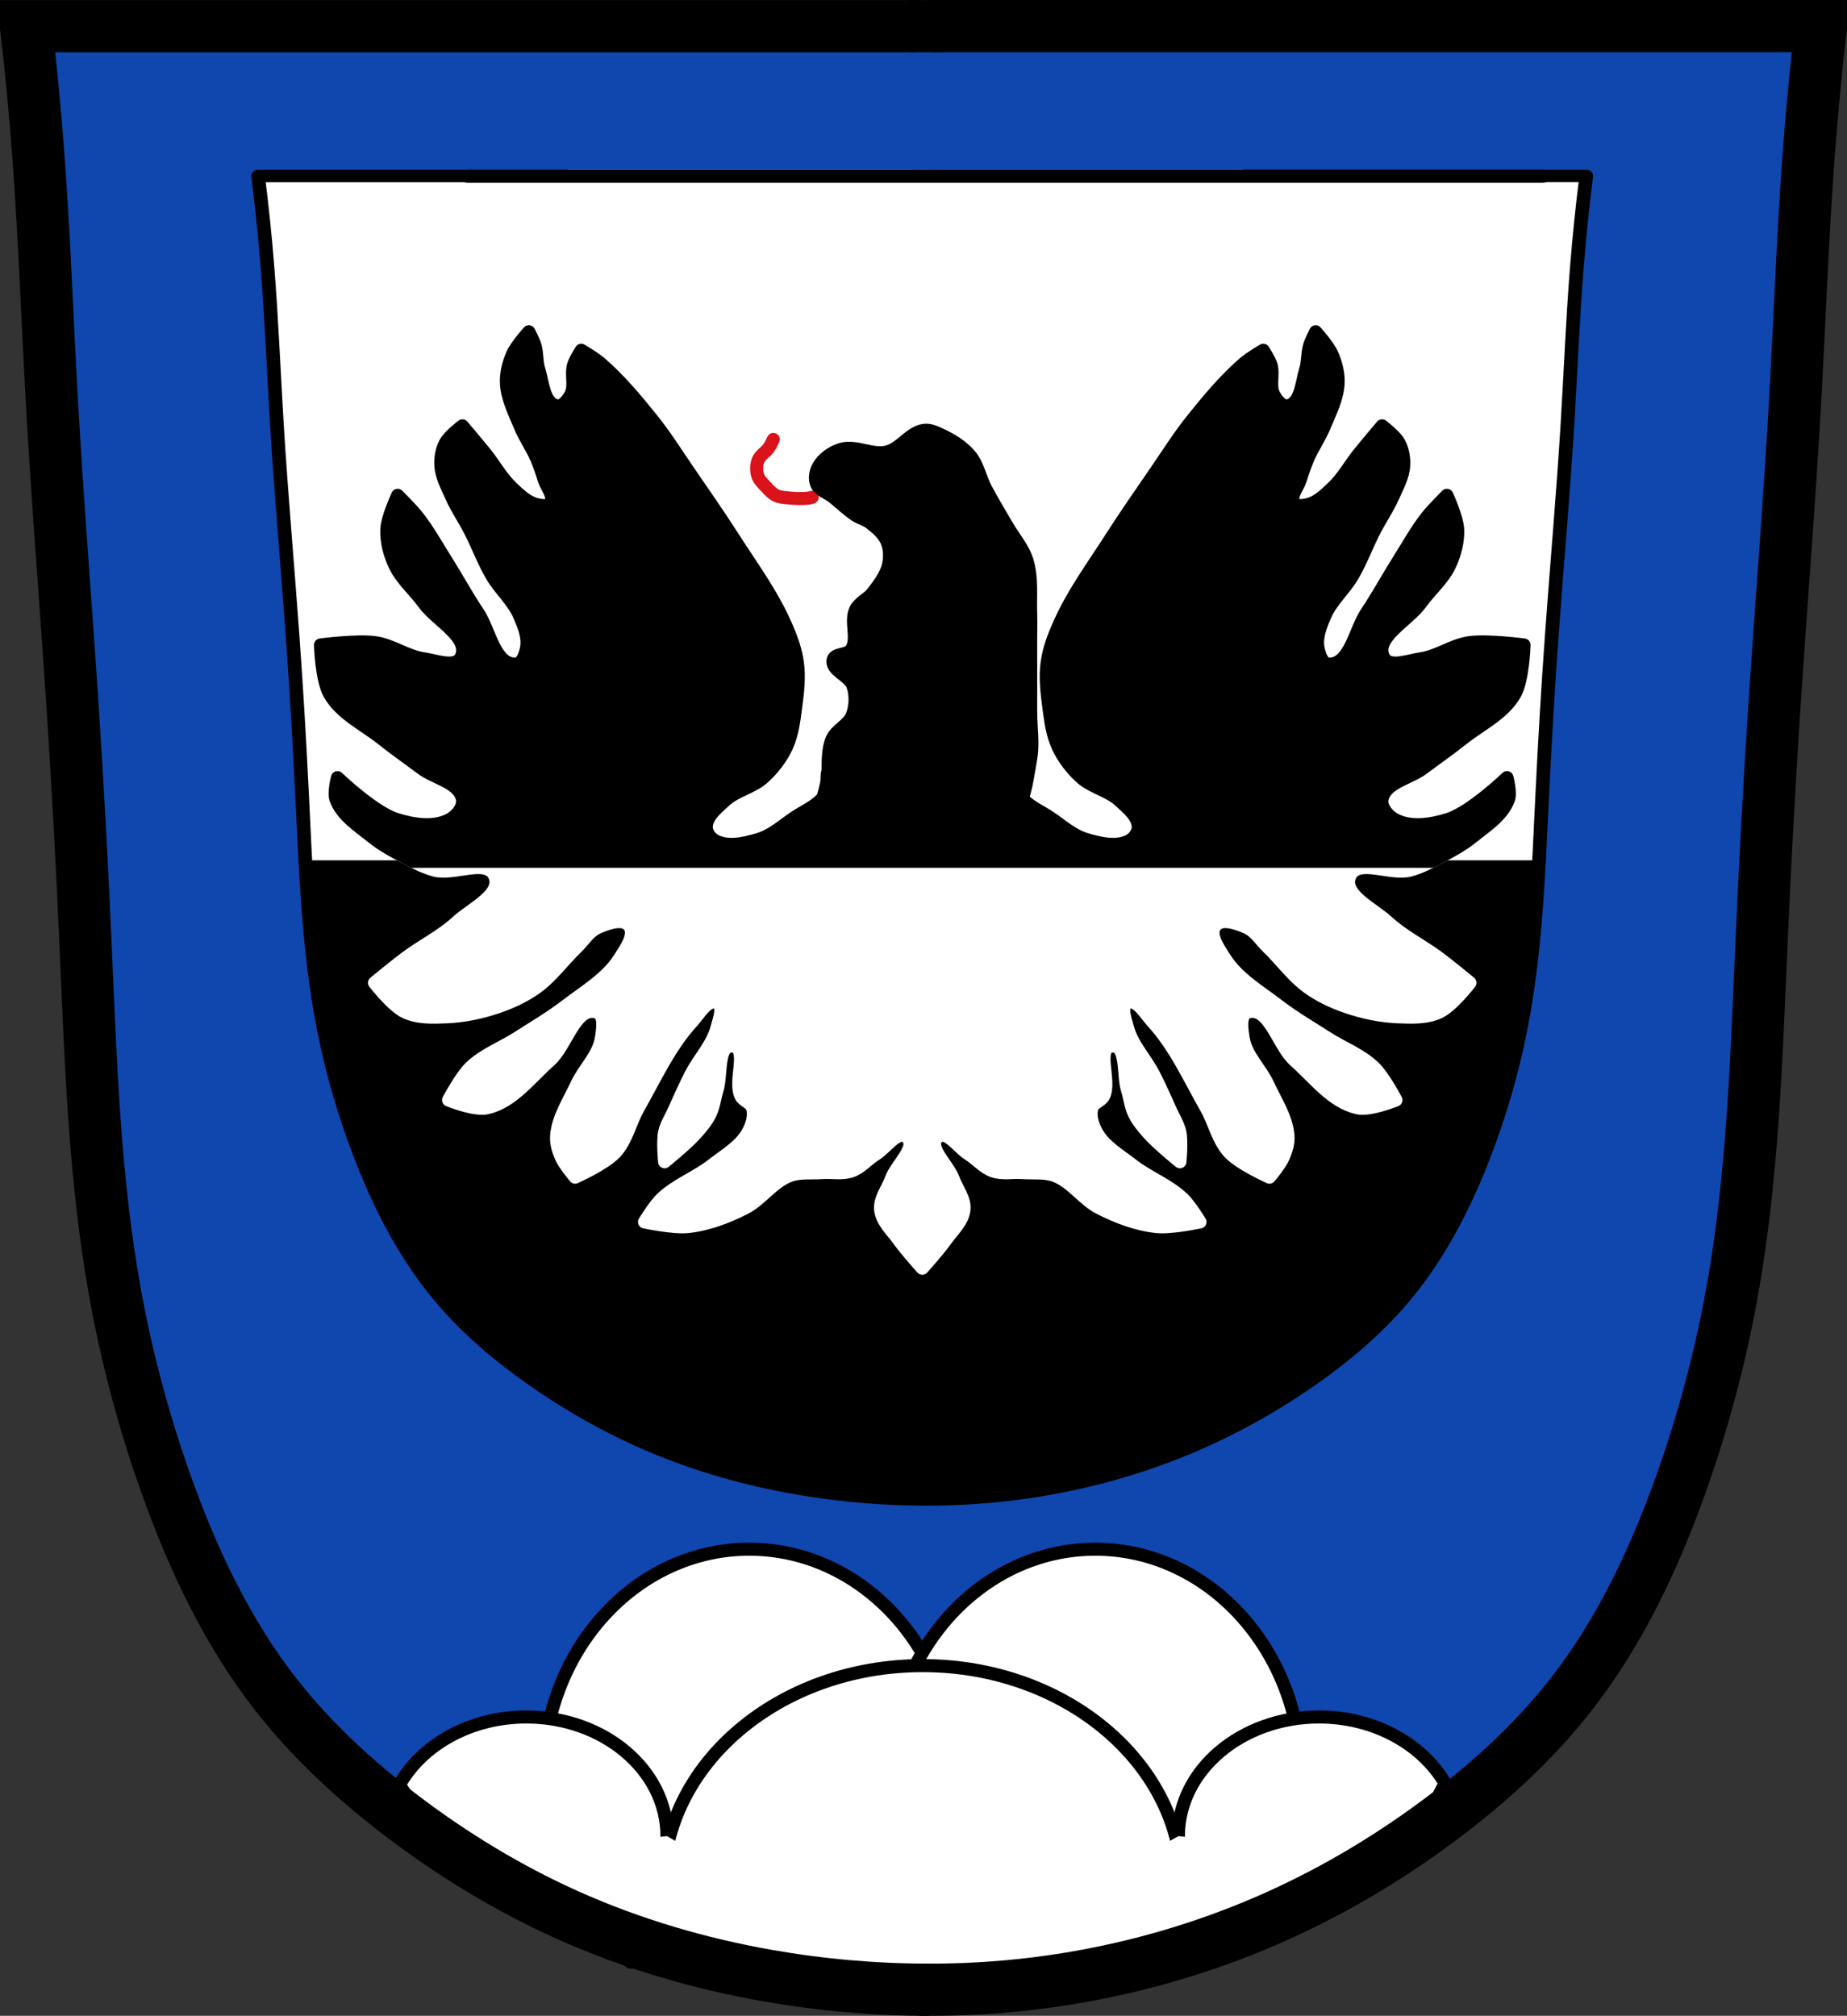 <?xml version="1.0" encoding="UTF-8" standalone="no"?>
<!-- Created with Inkscape (http://www.inkscape.org/) -->

<svg
   xmlns:dc="http://purl.org/dc/elements/1.1/"
   xmlns:cc="http://creativecommons.org/ns#"
   xmlns:rdf="http://www.w3.org/1999/02/22-rdf-syntax-ns#"
   xmlns:svg="http://www.w3.org/2000/svg"
   xmlns="http://www.w3.org/2000/svg"
   xmlns:sodipodi="http://sodipodi.sourceforge.net/DTD/sodipodi-0.dtd"
   xmlns:inkscape="http://www.inkscape.org/namespaces/inkscape"
   width="707.777"
   height="772.541"
   id="svg4230"
   version="1.1"
   inkscape:version="0.48.4 r9939"
   sodipodi:docname="Wappen von Bergen (Mittelfranken).svg">
  <rect width="100%" height="100%" fill="#333333" stroke="none"/>
  <defs
     id="defs4232">
    <inkscape:path-effect
       is_visible="true"
       id="path-effect3875"
       effect="spiro" />
    <inkscape:path-effect
       is_visible="true"
       id="path-effect3875-7"
       effect="spiro" />
    <inkscape:path-effect
       is_visible="true"
       id="path-effect3904"
       effect="spiro" />
    <inkscape:path-effect
       effect="spiro"
       id="path-effect4483"
       is_visible="true" />
    <inkscape:path-effect
       effect="spiro"
       id="path-effect4487"
       is_visible="true" />
    <inkscape:path-effect
       effect="spiro"
       id="path-effect4495"
       is_visible="true" />
    <inkscape:path-effect
       is_visible="true"
       id="path-effect3875-8"
       effect="spiro" />
    <inkscape:path-effect
       is_visible="true"
       id="path-effect3875-7-6"
       effect="spiro" />
    <inkscape:path-effect
       is_visible="true"
       id="path-effect3904-0"
       effect="spiro" />
  </defs>
  <sodipodi:namedview
     id="base"
     pagecolor="#ffffff"
     bordercolor="#666666"
     borderopacity="1.0"
     inkscape:pageopacity="0.0"
     inkscape:pageshadow="2"
     inkscape:zoom="0.68345847"
     inkscape:cx="353.88834"
     inkscape:cy="386.27072"
     inkscape:document-units="px"
     inkscape:current-layer="layer1"
     showgrid="false"
     inkscape:window-width="1366"
     inkscape:window-height="745"
     inkscape:window-x="-8"
     inkscape:window-y="-8"
     inkscape:window-maximized="1"
     inkscape:snap-midpoints="false"
     inkscape:snap-smooth-nodes="false"
     inkscape:object-nodes="false"
     fit-margin-top="0"
     fit-margin-left="0"
     fit-margin-right="0"
     fit-margin-bottom="0" />
  <g
     inkscape:label="Ebene 1"
     inkscape:groupmode="layer"
     id="layer1"
     transform="translate(-22.112,-88.329)">
    <path
       style="fill:#0f47af;fill-opacity:1;stroke:#000000;stroke-width:1px;stroke-linecap:butt;stroke-linejoin:miter;stroke-opacity:1"
       d="m 32.928,97.305 685.212,2.679 -13.396,255.866 -10.047,170.801 -18.085,111.188 -30.141,72.339 -46.217,57.603 -77.028,52.245 -83.726,27.462 -81.716,4.019 L 278.747,834.762 217.125,809.979 157.512,769.791 111.965,718.216 81.824,639.179 60.39,538.038 53.692,422.831 41.636,210.503 z"
       id="path3067"
       inkscape:connector-curvature="0" />
    <g
       id="g16658"
       transform="translate(5.59,-2)"
       style="fill:#e6e6e6">
      <path
         id="path3862-4-1"
         d="m 303.653,684.039 c -43.597,0 -78.942,39.003 -78.942,87.114 0,29.376 13.194,55.355 33.381,71.135 l 9.662,-4.412 72.073,-48.655 c 0,0 2.212,1.415 4.945,3.22 l 18.224,-31.483 11.448,-28.442 C 361.545,703.777 334.683,684.039 303.653,684.039 z"
         style="fill:#ffffff;fill-opacity:1;fill-rule:nonzero;stroke:#000000;stroke-width:5;stroke-linecap:round;stroke-linejoin:round;stroke-miterlimit:4;stroke-opacity:1;stroke-dasharray:none"
         inkscape:connector-curvature="0" />
      <path
         id="path3862-4"
         d="m 436.236,684.039 c 43.597,0 78.942,39.003 78.942,87.114 0,29.376 -13.194,55.355 -33.381,71.135 l -9.662,-4.412 -72.073,-48.655 c 0,0 -2.212,1.415 -4.945,3.22 L 376.892,760.957 365.445,732.515 c 12.9,-28.738 39.761,-48.476 70.791,-48.476 z"
         style="fill:#ffffff;fill-opacity:1;fill-rule:nonzero;stroke:#000000;stroke-width:5;stroke-linecap:round;stroke-linejoin:round;stroke-miterlimit:4;stroke-opacity:1;stroke-dasharray:none"
         inkscape:connector-curvature="0" />
    </g>
    <path
       style="fill:#ffffff;fill-opacity:1;fill-rule:nonzero;stroke:#000000;stroke-width:5;stroke-linecap:round;stroke-linejoin:round;stroke-miterlimit:4;stroke-opacity:1;stroke-dasharray:none"
       d="m 375.688,726.656 c -54.92,0 -99.438,37.738 -99.438,84.281 0,9.177 1.764,18.012 4.969,26.281 l 48.75,12.188 57.906,-0.625 79.062,-9.344 2.781,-1 c 3.508,-8.613 5.406,-17.875 5.406,-27.5 0,-46.543 -44.517,-84.281 -99.438,-84.281 z"
       id="path16584"
       inkscape:connector-curvature="0" />
    <path
       style="fill:#ffffff;fill-opacity:1;fill-rule:nonzero;stroke:#000000;stroke-width:5;stroke-linecap:round;stroke-linejoin:round;stroke-miterlimit:4;stroke-opacity:1;stroke-dasharray:none"
       d="m 223.812,746.344 c -21.438,0 -39.952,10.605 -48.625,25.969 l 13.438,21.375 0.469,0.531 17.594,10.344 50.312,23.375 c 12.589,-8.356 20.688,-21.334 20.688,-35.938 0,-25.215 -24.122,-45.656 -53.875,-45.656 z"
       id="path16582"
       inkscape:connector-curvature="0"
       sodipodi:nodetypes="scccccss" />
    <path
       style="fill:#ffffff;fill-opacity:1;fill-rule:nonzero;stroke:#000000;stroke-width:5;stroke-linecap:round;stroke-linejoin:round;stroke-miterlimit:4;stroke-opacity:1;stroke-dasharray:none"
       d="m 527.562,746.344 c -29.753,0 -53.875,20.441 -53.875,45.656 0,15.396 9.004,29.011 22.781,37.281 l 6.594,-2.312 49.188,-25.5 c 0,0 1.51,0.742 3.375,1.688 l 12.438,-16.5 7.812,-14.906 c -8.804,-15.061 -27.136,-25.406 -48.312,-25.406 z"
       id="path3862"
       inkscape:connector-curvature="0" />
    <path
       inkscape:connector-curvature="0"
       id="path3937"
       d="m 277.688,792 -31.312,3.312 -16.938,22.062 13.375,7.125 41.094,12.438 21,7.406 L 302.75,806.281 277.688,792 z"
       style="fill:#ffffff;fill-opacity:1;stroke:none" />
    <path
       inkscape:connector-curvature="0"
       id="path3937-4"
       d="m 473.688,792 -25.062,14.281 -2.25,39.656 18.094,-3.375 c 0,0 32.981,-15.567 36.094,-16.812 1.842,-0.737 11.618,-5.377 20.469,-9.594 L 505,795.312 473.688,792 z"
       style="fill:#ffffff;fill-opacity:1;stroke:none" />
    <path
       style="fill:none;stroke:#000000;stroke-width:20;stroke-linecap:butt;stroke-linejoin:miter;stroke-miterlimit:4;stroke-opacity:1;stroke-dasharray:none"
       d="m 378.193,850.871 c -20.737,-0.002 -41.474,-1.812 -61.899,-5.401 -26.241,-4.611 -51.999,-12.178 -76.323,-23.05 C 216.982,812.145 195.336,798.948 175.33,783.656 157.849,770.293 141.535,755.253 127.974,737.924 109.135,713.85 95.942,685.795 85.7,656.992 77.245,633.213 70.694,608.753 66.214,583.917 58.202,539.509 56.84,494.213 54.846,449.133 c -1.317,-29.787 -2.918,-59.562 -4.872,-89.314 -2.63,-40.062 -5.899,-80.082 -8.119,-120.169 -1.649,-29.771 -2.719,-59.576 -4.872,-89.314 -1.256,-17.353 -2.88,-34.68 -4.872,-51.965 57.378,-7e-6 114.756,-1e-5 172.133,-1e-5 56.295,0 112.59,3e-6 168.886,1e-5"
       id="path3873"
       inkscape:path-effect="#path-effect3875"
       inkscape:original-d="m 378.19254,850.8706 c 0,0 -41.56064,-1.48631 -61.89852,-5.40119 -26.09688,-5.02344 -52.02181,-12.2925 -76.32326,-23.04989 C 216.99685,812.24978 195.26903,798.94218 175.3301,783.65614 157.91474,770.30477 141.11625,755.49812 127.97427,737.92421 109.74686,713.5499 96.73423,685.35744 85.70033,656.992 76.56109,633.49726 70.53746,608.75265 66.21354,583.91654 58.48024,539.49732 57.96897,494.11202 54.84625,449.13291 52.78123,419.38876 51.79153,389.57878 49.97455,359.81845 47.52794,319.74556 44.30167,279.7228 41.85506,239.64991 c -1.81698,-29.76032 -2.66782,-59.58028 -4.8717,-89.31445 -1.28597,-17.34995 -4.8717,-51.96477 -4.8717,-51.96477 0,0 115.28816,-0.80646 172.13331,-1e-5 56.84516,0.80646 168.88552,1e-5 168.88552,1e-5"
       inkscape:connector-curvature="0"
       sodipodi:nodetypes="caaaaaaaaaaczc" />
    <path
       style="fill:none;stroke:#000000;stroke-width:20;stroke-linecap:butt;stroke-linejoin:miter;stroke-miterlimit:4;stroke-opacity:1;stroke-dasharray:none"
       d="m 374.339,850.837 c 20.484,0.282 40.994,-1.366 61.17,-4.915 26.352,-4.636 52.138,-12.525 76.521,-23.543 22.944,-10.369 44.621,-23.494 64.641,-38.763 17.496,-13.345 33.8,-28.399 47.356,-45.732 18.831,-24.08 32.03,-52.131 42.274,-80.932 8.458,-23.778 15.007,-48.239 19.487,-73.075 8.01,-44.408 9.374,-89.703 11.367,-134.784 1.317,-29.787 2.918,-59.562 4.872,-89.314 2.63,-40.062 5.899,-80.082 8.119,-120.169 1.649,-29.771 2.719,-59.576 4.872,-89.314 1.256,-17.353 2.88,-34.68 4.872,-51.965 -57.378,-7e-6 -114.756,-1e-5 -172.133,-1e-5 -56.295,0 -112.59,3e-6 -168.886,1e-5"
       id="path3873-1"
       inkscape:path-effect="#path-effect3875-7"
       inkscape:original-d="m 374.33877,850.8368 c 0,0 41.07969,-1.06561 61.16981,-4.91545 26.20997,-5.02257 52.14589,-12.67782 76.52065,-23.54336 22.94745,-10.22929 44.70173,-23.47734 64.64066,-38.76338 17.41536,-13.35137 34.21385,-28.15802 47.35583,-45.73193 18.22741,-24.37431 31.24004,-52.56677 42.27394,-80.93221 9.13924,-23.49474 15.16287,-48.23935 19.48679,-73.07546 7.7333,-44.41922 8.24457,-89.80452 11.36729,-134.78363 2.06502,-29.74415 3.05472,-59.55413 4.8717,-89.31446 2.44661,-40.07289 5.67288,-80.09565 8.11949,-120.16854 1.81698,-29.76032 2.66782,-59.58028 4.8717,-89.31445 1.28597,-17.34995 4.8717,-51.96477 4.8717,-51.96477 0,0 -115.28816,-0.80646 -172.13331,-1e-5 -56.84516,0.80646 -168.88552,1e-5 -168.88552,1e-5"
       inkscape:connector-curvature="0"
       sodipodi:nodetypes="caaaaaaaaaaczc" />
    <path
       style="fill:none;stroke:#000000;stroke-width:20;stroke-linecap:butt;stroke-linejoin:miter;stroke-miterlimit:4;stroke-opacity:1;stroke-dasharray:none"
       d="m 369.737,98.345 13.789,0"
       id="path3902"
       inkscape:path-effect="#path-effect3904"
       inkscape:original-d="m 369.73717,98.34471 13.78881,0"
       inkscape:connector-curvature="0" />
    <g
       id="g3981-2"
       transform="matrix(0.74,0,0,0.674,518.772,-11.717)"
       style="fill:#e6e6e6;fill-opacity:1;stroke:#000000;stroke-width:7.078;stroke-linejoin:round;stroke-miterlimit:4;stroke-opacity:1;stroke-dasharray:none">
      <path
         sodipodi:nodetypes="caaaaaaaaaaczc"
         inkscape:connector-curvature="0"
         inkscape:original-d="m -191.42975,1001.032 c 0,0 -41.56064,-1.48631 -61.89852,-5.40119 -26.09688,-5.02344 -52.02181,-12.2925 -76.32326,-23.04989 -22.97391,-10.16974 -44.70173,-23.47734 -64.64066,-38.76338 -17.41536,-13.35137 -34.21385,-28.15802 -47.35583,-45.73193 -18.22741,-24.37431 -31.24004,-52.56677 -42.27394,-80.93221 -9.13924,-23.49474 -15.16287,-48.23935 -19.48679,-73.07546 -7.7333,-44.41922 -8.24457,-89.80452 -11.36729,-134.78363 -2.06502,-29.74415 -3.05472,-59.55413 -4.8717,-89.31446 -2.44661,-40.07289 -5.67288,-80.09565 -8.11949,-120.16854 -1.81698,-29.76032 -2.66782,-59.58028 -4.8717,-89.31445 -1.28597,-17.34995 -4.8717,-51.96477 -4.8717,-51.96477 0,0 115.28816,-0.80646 172.13331,-1e-5 56.84516,0.80646 168.88552,1e-5 168.88552,1e-5"
         inkscape:path-effect="#path-effect3875-8"
         id="path3873-4"
         d="m -191.43,1001.032 c -20.737,-0 -41.474,-1.812 -61.899,-5.401 -26.241,-4.611 -51.999,-12.178 -76.323,-23.05 -22.989,-10.275 -44.635,-23.471 -64.641,-38.763 -17.481,-13.363 -33.795,-28.403 -47.356,-45.732 -18.84,-24.074 -32.032,-52.129 -42.274,-80.932 -8.456,-23.779 -15.006,-48.239 -19.487,-73.075 -8.012,-44.408 -9.374,-89.703 -11.367,-134.784 -1.317,-29.787 -2.918,-59.562 -4.872,-89.314 -2.63,-40.062 -5.899,-80.082 -8.119,-120.169 -1.649,-29.771 -2.719,-59.576 -4.872,-89.314 -1.256,-17.353 -2.88,-34.68 -4.872,-51.965 57.378,-1e-5 114.756,-1e-5 172.133,-1e-5 56.295,0 112.59,0 168.886,1e-5"
         style="fill:#ffffff;fill-opacity:1;stroke:#000000;stroke-width:7.078;stroke-linecap:butt;stroke-linejoin:round;stroke-miterlimit:4;stroke-opacity:1;stroke-dasharray:none" />
      <path
         sodipodi:nodetypes="caaaaaaaaaaczc"
         inkscape:connector-curvature="0"
         inkscape:original-d="m -195.28352,1000.9982 c 0,0 41.07969,-1.06561 61.16981,-4.91545 26.20997,-5.02257 52.145891,-12.67782 76.520647,-23.54336 22.947449,-10.22929 44.70173,-23.47734 64.6406602,-38.76338 17.4153598,-13.35137 34.2138498,-28.15802 47.3558298,-45.73193 18.22741,-24.37431 31.24004,-52.56677 42.27394,-80.93221 9.139243,-23.49474 15.162873,-48.23935 19.486793,-73.07546 7.7333,-44.41922 8.24457,-89.80452 11.36729,-134.78363 2.06502,-29.74415 3.05472,-59.55413 4.8717,-89.31446 2.44661,-40.07289 5.67288,-80.09565 8.11949,-120.16854 1.81698,-29.76032 2.66782,-59.58028 4.8717,-89.31445 1.28597,-17.34995 4.8717,-51.96477 4.8717,-51.96477 0,0 -115.288163,-0.80646 -172.133313,-10e-6 -56.84516,0.80646 -168.885517,10e-6 -168.885517,10e-6"
         inkscape:path-effect="#path-effect3875-7-6"
         id="path3873-1-8"
         d="m -195.284,1000.998 c 20.484,0.282 40.994,-1.366 61.17,-4.915 26.352,-4.636 52.138,-12.525 76.521,-23.543 22.944,-10.369 44.621,-23.494 64.641,-38.763 17.496,-13.345 33.8,-28.399 47.356,-45.732 18.831,-24.08 32.03,-52.131 42.274,-80.932 8.458,-23.778 15.007,-48.239 19.487,-73.075 8.01,-44.408 9.374,-89.703 11.367,-134.784 1.317,-29.787 2.918,-59.562 4.872,-89.314 2.63,-40.062 5.899,-80.082 8.119,-120.169 1.649,-29.771 2.719,-59.576 4.872,-89.314 1.256,-17.353 2.88,-34.68 4.872,-51.965 -57.378,-10e-6 -114.756,-10e-6 -172.133,-10e-6 -56.295,0 -112.59,0 -168.886,10e-6"
         style="fill:#ffffff;fill-opacity:1;stroke:#000000;stroke-width:7.078;stroke-linecap:butt;stroke-linejoin:round;stroke-miterlimit:4;stroke-opacity:1;stroke-dasharray:none" />
      <path
         inkscape:connector-curvature="0"
         inkscape:original-d="m -199.88512,248.50611 13.78881,0"
         inkscape:path-effect="#path-effect3904-0"
         id="path3902-6"
         d="m -199.885,248.506 13.789,0"
         style="fill:#e6e6e6;fill-opacity:1;stroke:#000000;stroke-width:7.078;stroke-linecap:butt;stroke-linejoin:round;stroke-miterlimit:4;stroke-opacity:1;stroke-dasharray:none" />
    </g>
    <rect
       style="fill:#ffffff;fill-opacity:1;fill-rule:nonzero;stroke:none"
       id="rect17603"
       width="258.861"
       height="359.235"
       x="239.49"
       y="153.387" />
    <path
       style="fill:#000000;stroke:none"
       d="m 139.317,418.048 471.419,0 0.166,11.79 -1.661,24.576 -3.155,21.088 -5.314,25.406 -7.472,25.24 -8.967,20.756 -8.801,18.764 -16.771,21.919 -15.443,15.609 -18.1,14.779 -26.9,14.779 -9.631,6.476 -27.066,10.295 -25.074,7.472 -28.063,4.649 -21.919,1.661 -20.092,-0.332 -43.505,-4.982 -37.694,-10.295 -38.026,-17.103 -26.402,-17.269 -20.258,-16.439 -10.793,-13.118 -11.125,-15.443 -10.627,-19.262 -14.28,-35.369 -6.31,-24.077 -5.978,-40.682 z"
       id="path17671"
       inkscape:connector-curvature="0" />
    <path
       style="fill:none;stroke:#000000;stroke-width:5;stroke-linecap:round;stroke-linejoin:miter;stroke-miterlimit:4;stroke-opacity:1;stroke-dasharray:none"
       d="m 201.184,155.887 412.232,0"
       id="path17641"
       inkscape:connector-curvature="0" />
    <path
       style="fill:#ffffff;fill-opacity:1;stroke:#ffffff;stroke-width:5;stroke-linecap:butt;stroke-linejoin:round;stroke-miterlimit:4;stroke-opacity:1;stroke-dasharray:none"
       d="m 224.753,215.469 c 0,0 -4.789,5.337 -6.219,8.562 -1.55,3.499 -2.542,7.428 -2.344,11.25 0.3,5.789 3.097,11.206 5.312,16.562 1.735,4.195 4.417,7.959 6.219,12.125 1.163,2.689 2.067,5.453 2.938,8.25 0.909,2.921 4.102,6.349 2.375,8.875 -1.007,1.473 -3.581,1.028 -5.312,0.594 -3.712,-0.931 -6.689,-3.87 -9.469,-6.5 -3.981,-3.765 -6.633,-8.727 -10.062,-13 -2.89,-3.601 -8.875,-10.656 -8.875,-10.656 0,0 -5.053,3.797 -6.5,6.5 -1.423,2.658 -1.96,5.867 -1.75,8.875 0.291,4.166 2.43,8.027 4.125,11.844 2.005,4.514 4.837,8.607 7.094,13 2.9,5.645 5.086,11.673 8.281,17.156 3.138,5.385 8.15,9.624 10.625,15.344 1.681,3.885 3.48,8.28 2.688,12.438 -0.466,2.443 -1.67,6.133 -4.156,6.188 -8.178,0.178 -9.916,-12.986 -14.469,-19.781 -4.308,-6.431 -7.997,-13.264 -12.125,-19.812 -3.571,-5.665 -6.821,-11.562 -10.938,-16.844 -2.315,-2.97 -7.688,-8.281 -7.688,-8.281 0,0 -3.942,8.455 -4.156,13 -0.218,4.634 1.027,9.381 2.969,13.594 2.591,5.62 7.595,9.764 11.219,14.781 4.897,6.781 17.962,13.208 14.219,20.688 -2.119,4.234 -9.531,1.255 -14.219,0.594 -6.48,-0.914 -12.145,-5.276 -18.625,-6.188 -6.934,-0.976 -20.969,0.875 -20.969,0.875 0,0 0.315,13.354 3.531,18.906 4.414,7.621 13.24,11.664 20.125,17.156 4.9,3.908 10.048,7.49 15.062,11.25 5.235,3.926 14.444,5.382 15.656,11.812 0.557,2.956 -2.093,6.22 -4.719,7.688 -6.022,3.365 -14.116,2.097 -20.688,0 -8.752,-2.793 -22.469,-15.969 -22.469,-15.969 0,0 -1.534,5.68 -0.594,8.281 2.273,6.293 8.705,10.292 13.906,14.5 3.784,3.062 8.095,5.397 12.406,7.656 3.713,1.946 7.476,3.967 11.531,5.031 7.474,1.961 20.141,-4.778 23.062,2.375 2.858,6.997 -8.943,12.315 -14.5,17.438 -5.93,5.466 -13.359,9.069 -19.812,13.906 -4.039,3.028 -11.812,9.438 -11.812,9.438 0,0 6.882,8.958 11.812,11.25 4.855,2.257 10.619,2.006 15.969,1.781 6.623,-0.278 13.258,-1.702 19.531,-3.844 5.213,-1.78 10.312,-4.185 14.781,-7.406 5.879,-4.237 10.157,-10.347 15.375,-15.375 2.711,-2.613 4.781,-6.224 8.25,-7.688 3.636,-1.534 9.389,-3.684 11.844,-0.594 2.677,3.371 -1.268,8.795 -3.562,12.438 -4.911,7.797 -13.377,12.702 -20.688,18.312 -5.811,4.459 -12.157,8.155 -18.312,12.125 -6.065,3.912 -13.173,6.496 -18.344,11.531 -3.564,3.47 -8.281,12.406 -8.281,12.406 0,0 9.882,4.085 14.781,2.969 9.743,-2.22 16.448,-11.416 23.938,-18.031 6.477,-5.721 9.8,-21.156 18.062,-18.625 3.253,0.997 2.284,6.702 1.75,10.062 -1.052,6.618 -6.628,11.635 -9.438,17.719 -2.931,6.346 -7.114,12.565 -7.688,19.531 -0.231,2.812 0.63,5.66 1.75,8.25 1.237,2.86 5.344,7.688 5.344,7.688 0,0 11.281,-5.028 15.375,-9.438 4.378,-4.716 5.658,-11.566 8.844,-17.156 6.444,-11.308 11.915,-23.54 20.719,-33.125 2.666,-2.903 5.912,-8.857 9.438,-7.094 2.82,1.41 0.793,6.417 0,9.469 -1.731,6.661 -6.895,11.905 -10.031,18.031 -2.33,4.552 -4.409,9.24 -6.5,13.906 -1.228,2.739 -2.959,5.341 -3.562,8.281 -0.753,3.668 0,11.219 0,11.219 0,0 8.055,-6.525 11.531,-10.344 2.229,-2.449 4.436,-5.002 5.906,-7.969 1.412,-2.85 1.686,-6.158 2.656,-9.188 1.816,-5.669 -0.025,-17.349 5.906,-16.844 6.473,0.551 0.301,13.446 3.281,19.219 0.959,1.858 3.788,2.44 4.406,4.438 0.948,3.065 -0.189,6.666 -1.75,9.469 -2.986,5.363 -8.76,8.624 -13.594,12.406 -6.156,4.817 -13.882,7.598 -19.531,13 -2.65,2.534 -6.5,8.875 -6.5,8.875 0,0 11.042,2.354 16.562,1.781 7.625,-0.792 15.041,-3.621 21.875,-7.094 6.291,-3.197 10.554,-9.946 17.156,-12.438 3.89,-1.468 8.26,-0.85 12.406,-1.156 3.74,-0.276 7.668,0.612 11.219,-0.594 3.623,-1.231 6.212,-4.491 9.469,-6.5 3.829,-2.361 8.405,-9.468 11.812,-6.531 4.298,3.705 -3.983,10.63 -5.906,15.969 -1.415,3.929 -4.55,7.689 -4.125,11.844 0.467,4.573 4.432,8.065 7.094,11.812 2.674,3.765 8.875,10.656 8.875,10.656 0,0 6.17,-6.891 8.844,-10.656 2.662,-3.748 6.658,-7.24 7.125,-11.812 0.425,-4.155 -2.741,-7.915 -4.156,-11.844 -1.923,-5.339 -10.205,-12.264 -5.906,-15.969 3.408,-2.937 7.983,4.17 11.812,6.531 3.257,2.009 5.845,5.269 9.469,6.5 3.551,1.206 7.479,0.317 11.219,0.594 4.146,0.306 8.548,-0.312 12.438,1.156 6.602,2.491 10.834,9.241 17.125,12.438 6.834,3.473 14.281,6.302 21.906,7.094 5.52,0.573 16.531,-1.781 16.531,-1.781 0,0 -3.85,-6.341 -6.5,-8.875 -5.649,-5.402 -13.344,-8.183 -19.5,-13 -4.834,-3.783 -10.607,-7.043 -13.594,-12.406 -1.561,-2.803 -2.729,-6.404 -1.781,-9.469 0.618,-1.997 3.479,-2.58 4.438,-4.438 2.98,-5.773 -3.223,-18.668 3.25,-19.219 5.931,-0.505 4.09,11.175 5.906,16.844 0.97,3.029 1.244,6.337 2.656,9.188 1.47,2.967 3.677,5.52 5.906,7.969 3.476,3.819 11.531,10.344 11.531,10.344 0,0 0.753,-7.551 0,-11.219 -0.604,-2.941 -2.304,-5.542 -3.531,-8.281 -2.091,-4.667 -4.17,-9.354 -6.5,-13.906 -3.136,-6.126 -8.332,-11.371 -10.062,-18.031 -0.793,-3.052 -2.82,-8.059 0,-9.469 3.526,-1.763 6.802,4.191 9.469,7.094 8.804,9.585 14.243,21.817 20.688,33.125 3.186,5.591 4.497,12.44 8.875,17.156 4.094,4.41 15.375,9.438 15.375,9.438 0,0 4.075,-4.827 5.312,-7.688 1.12,-2.59 2.013,-5.438 1.781,-8.25 -0.573,-6.967 -4.757,-13.185 -7.688,-19.531 -2.809,-6.084 -8.417,-11.101 -9.469,-17.719 -0.534,-3.36 -1.472,-9.066 1.781,-10.062 8.262,-2.531 11.555,12.904 18.031,18.625 7.489,6.615 14.195,15.811 23.938,18.031 4.899,1.116 14.781,-2.969 14.781,-2.969 0,0 -4.718,-8.936 -8.281,-12.406 -5.171,-5.036 -12.247,-7.619 -18.312,-11.531 -6.155,-3.97 -12.533,-7.666 -18.344,-12.125 -7.31,-5.61 -15.776,-10.516 -20.688,-18.312 -2.294,-3.642 -6.24,-9.067 -3.562,-12.438 2.455,-3.09 8.207,-0.94 11.844,0.594 3.469,1.463 5.57,5.075 8.281,7.688 5.218,5.029 9.496,11.138 15.375,15.375 4.469,3.221 9.568,5.626 14.781,7.406 6.273,2.142 12.877,3.566 19.5,3.844 5.349,0.224 11.114,0.476 15.969,-1.781 4.93,-2.292 11.812,-11.25 11.812,-11.25 0,0 -7.773,-6.41 -11.812,-9.438 -6.453,-4.837 -13.883,-8.44 -19.812,-13.906 -5.557,-5.122 -17.326,-10.441 -14.469,-17.438 2.922,-7.153 15.558,-0.414 23.031,-2.375 4.055,-1.064 7.818,-3.085 11.531,-5.031 4.312,-2.259 8.653,-4.595 12.438,-7.656 5.201,-4.208 11.602,-8.207 13.875,-14.5 0.94,-2.602 -0.594,-8.281 -0.594,-8.281 0,0 -13.716,13.176 -22.469,15.969 -6.572,2.097 -14.666,3.365 -20.688,0 -2.626,-1.467 -5.276,-4.731 -4.719,-7.688 1.212,-6.43 10.421,-7.887 15.656,-11.812 5.014,-3.76 10.194,-7.342 15.094,-11.25 6.885,-5.492 15.68,-9.535 20.094,-17.156 3.216,-5.553 3.562,-18.906 3.562,-18.906 0,0 -14.066,-1.851 -21,-0.875 -6.48,0.912 -12.145,5.274 -18.625,6.188 -4.688,0.661 -12.069,3.64 -14.188,-0.594 -3.743,-7.479 9.291,-13.907 14.188,-20.688 3.623,-5.017 8.628,-9.161 11.219,-14.781 1.942,-4.213 3.187,-8.96 2.969,-13.594 -0.214,-4.545 -4.125,-13 -4.125,-13 0,0 -5.373,5.311 -7.688,8.281 -4.117,5.282 -7.366,11.179 -10.938,16.844 -4.128,6.548 -7.817,13.382 -12.125,19.812 -4.553,6.795 -6.322,19.959 -14.5,19.781 -2.487,-0.054 -3.659,-3.744 -4.125,-6.188 -0.793,-4.158 0.976,-8.553 2.656,-12.438 2.475,-5.72 7.487,-9.959 10.625,-15.344 3.196,-5.483 5.381,-11.511 8.281,-17.156 2.257,-4.393 5.089,-8.486 7.094,-13 1.695,-3.817 3.866,-7.678 4.156,-11.844 0.21,-3.008 -0.359,-6.217 -1.781,-8.875 -1.447,-2.703 -6.5,-6.5 -6.5,-6.5 0,0 -5.985,7.055 -8.875,10.656 -3.43,4.273 -6.082,9.235 -10.062,13 -2.78,2.63 -5.726,5.569 -9.438,6.5 -1.731,0.434 -4.336,0.879 -5.344,-0.594 -1.727,-2.526 1.466,-5.954 2.375,-8.875 0.871,-2.797 1.806,-5.561 2.969,-8.25 1.802,-4.166 4.453,-7.93 6.188,-12.125 2.215,-5.356 5.044,-10.774 5.344,-16.562 0.198,-3.822 -0.825,-7.751 -2.375,-11.25 -1.429,-3.226 -6.219,-8.562 -6.219,-8.562 0,0 -1.79,3.452 -2.344,5.312 -0.882,2.966 -0.563,6.238 -1.5,9.188 -1.561,4.914 -1.758,12.713 -6.781,13.875 -2.189,0.506 -4.255,-2.159 -5.344,-4.125 -1.872,-3.379 -0.039,-7.833 -1.156,-11.531 -0.612,-2.025 -2.969,-5.625 -2.969,-5.625 0,0 -4.934,2.902 -7.094,4.75 -7.524,6.439 -13.886,14.159 -20.094,21.875 -5.055,6.284 -9.336,13.137 -13.906,19.781 -5.793,8.422 -11.643,16.83 -17.156,25.438 -6.654,10.389 -14.033,20.431 -19.219,31.625 -2.358,5.09 -4.51,10.417 -5.312,15.969 -0.819,5.66 -0.151,11.486 0.594,17.156 0.685,5.214 1.346,10.606 3.562,15.375 2.077,4.468 5.185,8.513 8.844,11.812 4.267,3.848 10.57,4.966 14.781,8.875 3.006,2.79 7.039,5.962 7.094,10.062 0.028,2.132 -1.634,4.34 -3.531,5.312 -4.914,2.518 -11.273,0.992 -16.562,-0.594 -5.083,-1.524 -9.199,-5.306 -13.594,-8.281 -3.57,-2.417 -7.905,-4.217 -10.719,-7.406 1.641,-4.843 2.319,-10.273 3.188,-15.188 1.04,-5.887 0,-11.96 0,-17.938 l 0,-27.906 c 0,-3.321 0.111,-6.618 0,-9.938 -0.222,-6.653 0.578,-13.564 -1.344,-19.938 -1.546,-5.127 -5.312,-9.288 -7.969,-13.938 -2.657,-4.649 -5.492,-9.221 -7.969,-13.969 -2.153,-4.127 -2.973,-9.063 -5.969,-12.625 -2.965,-3.526 -7.105,-6.023 -11.281,-7.969 -1.971,-0.918 -4.157,-1.948 -6.312,-1.656 -5.456,0.739 -8.926,7.03 -14.281,8.312 -5.715,1.369 -11.979,-2.734 -17.594,-1 -3.47,1.072 -6.892,3.482 -8.656,6.656 -1.081,1.945 -1.526,4.577 -0.656,6.625 1.047,2.467 4.218,3.328 6.312,5 2.891,2.309 5.537,4.931 8.625,6.969 1.777,1.173 3.976,1.661 5.656,2.969 2.474,1.925 5.078,4.118 6.312,7 1.18,2.755 1.308,6.043 0.656,8.969 -0.884,3.967 -3.513,7.387 -5.969,10.625 -1.892,2.495 -5.303,3.801 -6.656,6.625 -2.213,4.619 1.151,10.997 -1.656,15.281 -1.467,2.24 -6.44,1.344 -6.969,3.969 -0.826,4.102 6.339,5.987 7.625,9.969 1.157,3.583 1.04,7.798 -0.312,11.312 -1.411,3.664 -6.079,5.373 -7.656,8.969 -1.675,3.819 -1.476,8.161 -1.625,12.375 -0.361,1.039 -0.381,2.33 -0.344,3.656 -0.333,1.95 -0.899,4.135 -1.5,6.344 -2.8,3.457 -7.368,5.322 -11.094,7.844 -4.394,2.975 -8.511,6.757 -13.594,8.281 -5.289,1.586 -11.648,3.112 -16.562,0.594 -1.897,-0.972 -3.56,-3.181 -3.531,-5.312 0.055,-4.101 4.088,-7.272 7.094,-10.062 4.211,-3.909 10.514,-5.027 14.781,-8.875 3.659,-3.3 6.798,-7.345 8.875,-11.812 2.217,-4.769 2.846,-10.161 3.531,-15.375 0.745,-5.67 1.412,-11.496 0.594,-17.156 -0.803,-5.551 -2.955,-10.879 -5.312,-15.969 -5.186,-11.194 -12.565,-21.236 -19.219,-31.625 -5.513,-8.608 -11.363,-17.016 -17.156,-25.438 -4.571,-6.645 -8.82,-13.497 -13.875,-19.781 -6.208,-7.716 -12.601,-15.436 -20.125,-21.875 -2.16,-1.848 -7.094,-4.75 -7.094,-4.75 0,0 -2.326,3.6 -2.938,5.625 -1.117,3.698 0.685,8.152 -1.188,11.531 -1.089,1.966 -3.123,4.631 -5.312,4.125 -5.024,-1.162 -5.252,-8.961 -6.812,-13.875 -0.937,-2.949 -0.587,-6.222 -1.469,-9.188 -0.553,-1.861 -2.375,-5.312 -2.375,-5.312 z"
       id="path17645"
       inkscape:connector-curvature="0" />
    <path
       style="fill:none;stroke:#da121a;stroke-width:5;stroke-linecap:round;stroke-linejoin:miter;stroke-miterlimit:4;stroke-opacity:1;stroke-dasharray:none"
       d="m 333.366,278.874 c 0,0 -0.649,0.24 -0.989,0.288 -2.63,0.375 -5.326,0.251 -7.97,0 -1.65,-0.157 -3.39,-0.219 -4.884,-0.936 -1.511,-0.725 -2.687,-2.032 -3.828,-3.261 -1.247,-1.343 -2.704,-2.687 -3.244,-4.438 -0.575,-1.867 -0.517,-4.038 0.195,-5.857 0.766,-1.957 2.935,-3.037 4.123,-4.77 0.674,-0.984 1.681,-3.16 1.681,-3.16"
       id="path17669"
       inkscape:connector-curvature="0"
       sodipodi:nodetypes="caaaaaaac" />
    <path
       style="fill:#000000;fill-opacity:1;stroke:#000000;stroke-width:5;stroke-linecap:butt;stroke-linejoin:round;stroke-miterlimit:4;stroke-opacity:1;stroke-dasharray:none"
       d="m 224.75,215.469 c 0,0 -4.789,5.337 -6.219,8.562 -1.55,3.499 -2.542,7.428 -2.344,11.25 0.3,5.789 3.097,11.206 5.312,16.562 1.735,4.195 4.417,7.959 6.219,12.125 1.163,2.689 2.067,5.453 2.938,8.25 0.909,2.921 4.102,6.349 2.375,8.875 -1.007,1.473 -3.581,1.028 -5.312,0.594 -3.712,-0.931 -6.689,-3.87 -9.469,-6.5 -3.981,-3.765 -6.633,-8.727 -10.062,-13 -2.89,-3.601 -8.875,-10.656 -8.875,-10.656 0,0 -5.053,3.797 -6.5,6.5 -1.423,2.658 -1.96,5.867 -1.75,8.875 0.291,4.166 2.43,8.027 4.125,11.844 2.005,4.514 4.837,8.607 7.094,13 2.9,5.645 5.086,11.673 8.281,17.156 3.138,5.385 8.15,9.624 10.625,15.344 1.681,3.885 3.48,8.28 2.688,12.438 -0.466,2.443 -1.67,6.133 -4.156,6.188 -8.178,0.178 -9.916,-12.986 -14.469,-19.781 -4.308,-6.431 -7.997,-13.264 -12.125,-19.812 -3.571,-5.665 -6.821,-11.562 -10.938,-16.844 -2.315,-2.97 -7.688,-8.281 -7.688,-8.281 0,0 -3.942,8.455 -4.156,13 -0.218,4.634 1.027,9.381 2.969,13.594 2.591,5.62 7.595,9.764 11.219,14.781 4.897,6.781 17.962,13.208 14.219,20.688 -2.119,4.234 -9.531,1.255 -14.219,0.594 -6.48,-0.914 -12.145,-5.276 -18.625,-6.188 -6.934,-0.976 -20.969,0.875 -20.969,0.875 0,0 0.315,13.354 3.531,18.906 4.414,7.621 13.24,11.664 20.125,17.156 4.9,3.908 10.048,7.49 15.062,11.25 5.235,3.926 14.444,5.382 15.656,11.812 0.557,2.956 -2.093,6.22 -4.719,7.688 -6.022,3.365 -14.116,2.097 -20.688,0 -8.752,-2.793 -22.469,-15.969 -22.469,-15.969 0,0 -1.534,5.68 -0.594,8.281 2.273,6.293 8.705,10.292 13.906,14.5 3.784,3.062 8.095,5.397 12.406,7.656 1.032,0.541 2.08,1.095 3.125,1.625 l 390.5,0 c 1.044,-0.53 2.063,-1.085 3.094,-1.625 4.311,-2.259 8.653,-4.595 12.438,-7.656 5.201,-4.208 11.602,-8.207 13.875,-14.5 0.94,-2.602 -0.594,-8.281 -0.594,-8.281 0,0 -13.716,13.176 -22.469,15.969 -6.572,2.097 -14.666,3.365 -20.688,0 -2.626,-1.467 -5.276,-4.731 -4.719,-7.688 1.212,-6.43 10.421,-7.887 15.656,-11.812 5.014,-3.76 10.194,-7.342 15.094,-11.25 6.885,-5.492 15.68,-9.535 20.094,-17.156 3.216,-5.553 3.562,-18.906 3.562,-18.906 0,0 -14.066,-1.851 -21,-0.875 -6.48,0.912 -12.145,5.274 -18.625,6.188 -4.688,0.661 -12.069,3.64 -14.188,-0.594 -3.743,-7.479 9.291,-13.907 14.188,-20.688 3.623,-5.017 8.628,-9.161 11.219,-14.781 1.942,-4.213 3.187,-8.96 2.969,-13.594 -0.214,-4.545 -4.125,-13 -4.125,-13 0,0 -5.373,5.311 -7.688,8.281 -4.117,5.282 -7.366,11.179 -10.938,16.844 -4.128,6.548 -7.817,13.382 -12.125,19.812 -4.553,6.795 -6.322,19.959 -14.5,19.781 -2.487,-0.054 -3.659,-3.744 -4.125,-6.188 -0.793,-4.158 0.976,-8.553 2.656,-12.438 2.475,-5.72 7.487,-9.959 10.625,-15.344 3.196,-5.483 5.381,-11.511 8.281,-17.156 2.257,-4.393 5.089,-8.486 7.094,-13 1.695,-3.817 3.866,-7.678 4.156,-11.844 0.21,-3.008 -0.359,-6.217 -1.781,-8.875 -1.447,-2.703 -6.5,-6.5 -6.5,-6.5 0,0 -5.985,7.055 -8.875,10.656 -3.43,4.273 -6.082,9.235 -10.062,13 -2.78,2.63 -5.726,5.569 -9.438,6.5 -1.731,0.434 -4.336,0.879 -5.344,-0.594 -1.727,-2.526 1.466,-5.954 2.375,-8.875 0.871,-2.797 1.806,-5.561 2.969,-8.25 1.802,-4.166 4.453,-7.93 6.188,-12.125 2.215,-5.356 5.044,-10.774 5.344,-16.562 0.198,-3.822 -0.825,-7.751 -2.375,-11.25 -1.429,-3.226 -6.219,-8.562 -6.219,-8.562 0,0 -1.79,3.452 -2.344,5.312 -0.882,2.966 -0.563,6.238 -1.5,9.188 -1.561,4.914 -1.758,12.713 -6.781,13.875 -2.189,0.506 -4.255,-2.159 -5.344,-4.125 -1.872,-3.379 -0.039,-7.833 -1.156,-11.531 -0.612,-2.025 -2.969,-5.625 -2.969,-5.625 0,0 -4.934,2.902 -7.094,4.75 -7.524,6.439 -13.886,14.159 -20.094,21.875 -5.055,6.284 -9.336,13.137 -13.906,19.781 -5.793,8.422 -11.643,16.83 -17.156,25.438 -6.654,10.389 -14.033,20.431 -19.219,31.625 -2.358,5.09 -4.51,10.417 -5.312,15.969 -0.819,5.66 -0.151,11.486 0.594,17.156 0.685,5.214 1.346,10.606 3.562,15.375 2.077,4.468 5.185,8.513 8.844,11.812 4.267,3.848 10.57,4.966 14.781,8.875 3.006,2.79 7.039,5.962 7.094,10.062 0.028,2.132 -1.634,4.34 -3.531,5.312 -4.914,2.518 -11.273,0.992 -16.562,-0.594 -5.083,-1.524 -9.199,-5.306 -13.594,-8.281 -3.57,-2.417 -7.905,-4.217 -10.719,-7.406 1.641,-4.843 2.319,-10.273 3.188,-15.188 1.04,-5.887 0,-11.96 0,-17.938 l 0,-27.906 c 0,-3.321 0.111,-6.618 0,-9.938 -0.222,-6.653 0.578,-13.564 -1.344,-19.938 -1.546,-5.127 -5.312,-9.288 -7.969,-13.938 -2.657,-4.649 -5.492,-9.221 -7.969,-13.969 -2.153,-4.127 -2.973,-9.063 -5.969,-12.625 -2.965,-3.526 -7.105,-6.023 -11.281,-7.969 -1.971,-0.918 -4.157,-1.948 -6.312,-1.656 -5.456,0.739 -8.926,7.03 -14.281,8.312 -5.715,1.369 -11.979,-2.734 -17.594,-1 -3.47,1.072 -6.892,3.482 -8.656,6.656 -1.081,1.945 -1.526,4.577 -0.656,6.625 1.047,2.467 4.218,3.328 6.312,5 2.891,2.309 5.537,4.931 8.625,6.969 1.777,1.173 3.976,1.661 5.656,2.969 2.474,1.925 5.078,4.118 6.312,7 1.18,2.755 1.308,6.043 0.656,8.969 -0.884,3.967 -3.513,7.387 -5.969,10.625 -1.892,2.495 -5.303,3.801 -6.656,6.625 -2.213,4.619 1.151,10.997 -1.656,15.281 -1.467,2.24 -6.44,1.344 -6.969,3.969 -0.826,4.102 6.339,5.987 7.625,9.969 1.157,3.583 1.04,7.798 -0.312,11.312 -1.411,3.664 -6.079,5.373 -7.656,8.969 -1.675,3.819 -1.476,8.161 -1.625,12.375 -0.361,1.039 -0.381,2.33 -0.344,3.656 -0.333,1.95 -0.899,4.135 -1.5,6.344 -2.8,3.457 -7.368,5.322 -11.094,7.844 -4.394,2.975 -8.511,6.757 -13.594,8.281 -5.289,1.586 -11.648,3.112 -16.562,0.594 -1.897,-0.972 -3.56,-3.181 -3.531,-5.312 0.055,-4.101 4.088,-7.272 7.094,-10.062 4.211,-3.909 10.514,-5.027 14.781,-8.875 3.659,-3.3 6.798,-7.345 8.875,-11.812 2.217,-4.769 2.846,-10.161 3.531,-15.375 0.745,-5.67 1.412,-11.496 0.594,-17.156 -0.803,-5.551 -2.955,-10.879 -5.312,-15.969 -5.186,-11.194 -12.565,-21.236 -19.219,-31.625 -5.513,-8.608 -11.363,-17.016 -17.156,-25.438 -4.571,-6.645 -8.82,-13.497 -13.875,-19.781 -6.208,-7.716 -12.601,-15.436 -20.125,-21.875 -2.16,-1.848 -7.094,-4.75 -7.094,-4.75 0,0 -2.326,3.6 -2.938,5.625 -1.117,3.698 0.685,8.152 -1.188,11.531 -1.089,1.966 -3.123,4.631 -5.312,4.125 -5.024,-1.162 -5.252,-8.961 -6.812,-13.875 -0.937,-2.949 -0.587,-6.222 -1.469,-9.188 -0.553,-1.861 -2.375,-5.312 -2.375,-5.312 z"
       id="path17645-9"
       inkscape:connector-curvature="0" />
  </g>
</svg>

